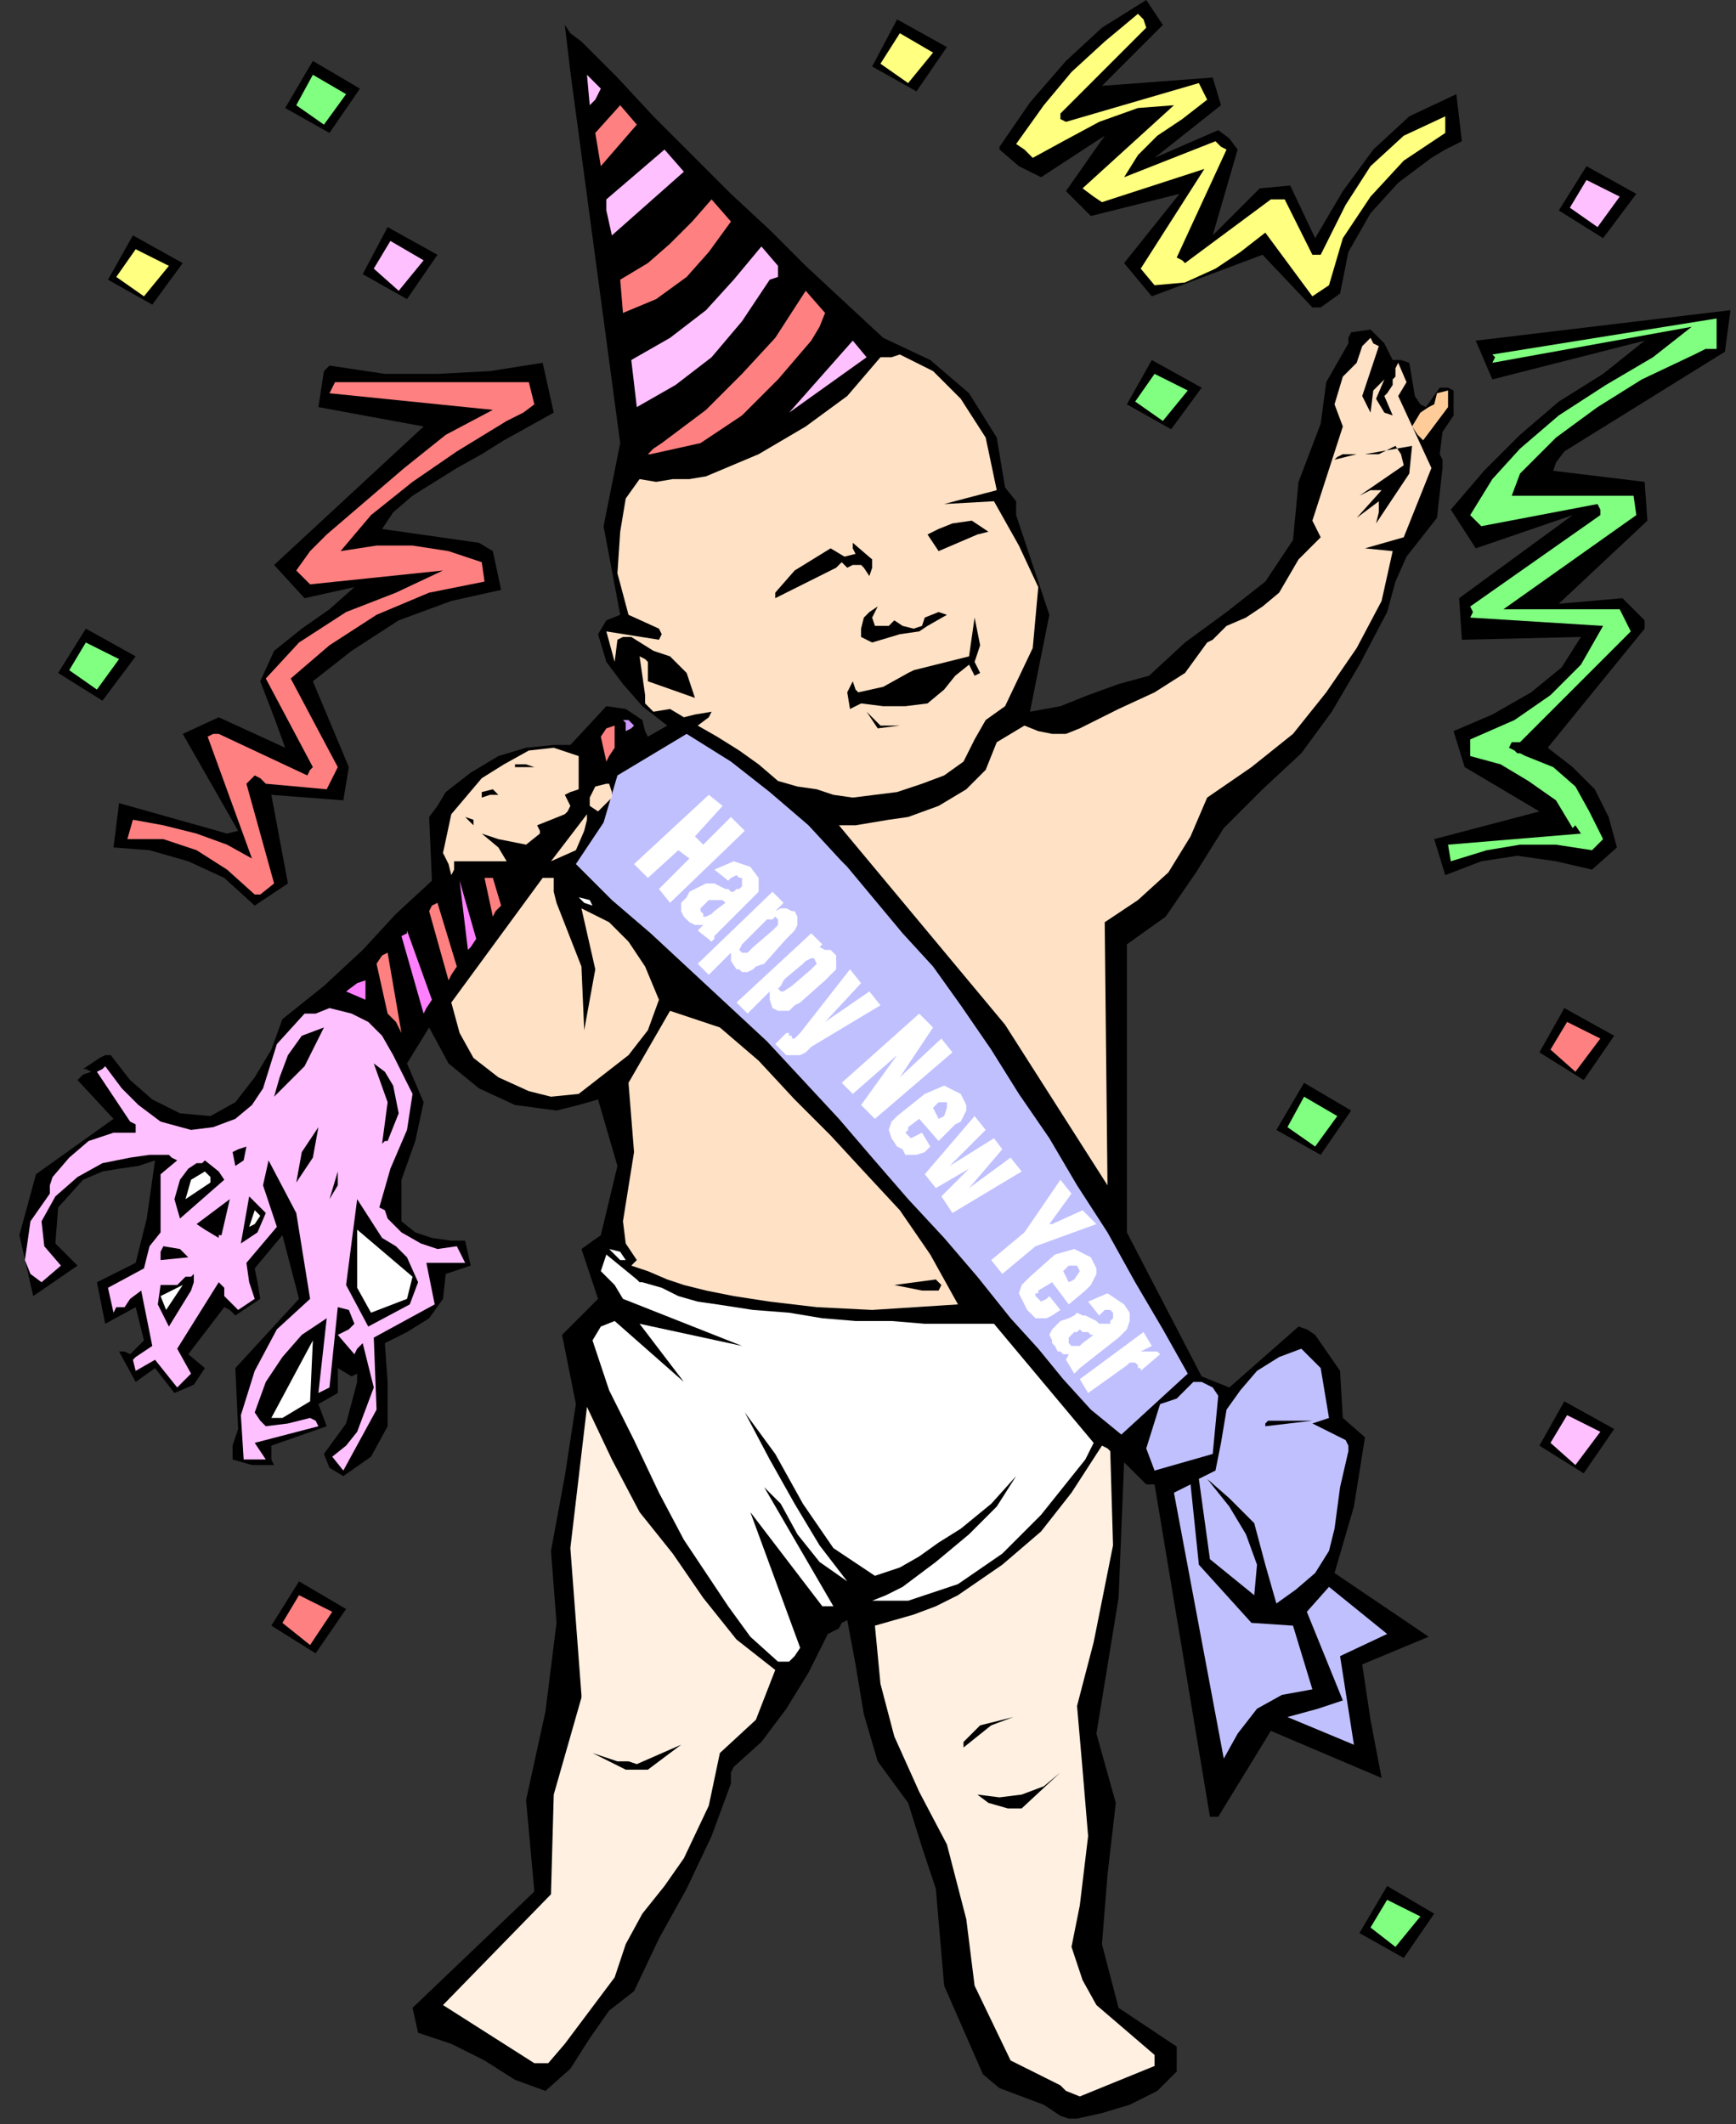 <?xml version="1.0" encoding="UTF-8" standalone="no"?>
<svg
   xmlns:dc="http://purl.org/dc/elements/1.1/"
   xmlns:cc="http://creativecommons.org/ns#"
   xmlns:rdf="http://www.w3.org/1999/02/22-rdf-syntax-ns#"
   xmlns:svg="http://www.w3.org/2000/svg"
   xmlns="http://www.w3.org/2000/svg"
   xmlns:sodipodi="http://sodipodi.sourceforge.net/DTD/sodipodi-0.dtd"
   xmlns:inkscape="http://www.inkscape.org/namespaces/inkscape"
   version="1.0"
   width="165.894mm"
   height="202.935mm"
   id="svg237"
   sodipodi:docname="NEWYR022.WMF">
  <rect width="100%" height="100%" fill="#333333" stroke="none"/>
  <sodipodi:namedview
     pagecolor="#ffffff"
     bordercolor="#666666"
     borderopacity="1"
     objecttolerance="10"
     gridtolerance="10"
     guidetolerance="10"
     inkscape:pageopacity="0"
     inkscape:pageshadow="2"
     inkscape:window-width="640"
     inkscape:window-height="480"
     id="namedview239" />
  <defs
     id="defs3">
    <pattern
       id="WMFhbasepattern"
       patternUnits="userSpaceOnUse"
       width="6"
       height="6"
       x="0"
       y="0" />
  </defs>
  <path
     style="fill:#000000;fill-rule:evenodd;fill-opacity:1;stroke:none;"
     d="  M 389,765   L 398,763   L 408,760   L 418,755   L 425,748   L 425,743   L 425,739   L 404,725   L 398,702   L 400,677   L 403,651   L 396,626   L 404,577   L 406,528   L 414,536   L 415,536   L 417,536   L 437,656   L 438,656   L 440,656   L 459,625   L 499,642   L 495,621   L 492,601   L 516,591   L 482,568   L 489,544   L 493,519   L 485,512   L 484,495   L 475,482   L 472,480   L 469,479   L 444,501   L 434,497   L 407,445   L 407,341   L 421,331   L 432,315   L 442,299   L 456,285   L 470,272   L 481,257   L 491,240   L 501,221   L 504,210   L 508,201   L 519,187   L 521,169   L 521,166   L 520,164   L 521,156   L 525,150   L 525,141   L 523,140   L 520,140   L 515,147   L 513,146   L 511,143   L 509,131   L 506,130   L 503,130   L 500,124   L 495,119   L 488,120   L 487,122   L 487,124   L 479,138   L 477,153   L 469,174   L 467,195   L 457,210   L 443,221   L 428,232   L 415,244   L 404,247   L 393,251   L 383,255   L 372,257   L 379,222   L 367,186   L 367,181   L 363,176   L 360,158   L 350,142   L 336,130   L 319,122   L 305,109   L 291,96   L 278,83   L 264,70   L 250,56   L 236,42   L 223,28   L 210,15   L 206,12   L 204,9   L 206,26   L 224,160   L 218,190   L 224,222   L 219,224   L 216,229   L 219,239   L 225,247   L 232,255   L 241,262   L 234,266   L 233,264   L 232,260   L 226,256   L 219,255   L 206,269   L 200,269   L 190,270   L 180,273   L 170,279   L 161,286   L 158,291   L 155,295   L 156,318   L 143,330   L 131,343   L 117,356   L 102,368   L 98,379   L 92,389   L 85,398   L 76,403   L 65,402   L 55,397   L 47,390   L 40,381   L 38,381   L 36,382   L 30,386   L 31,386   L 33,387   L 30,388   L 28,390   L 41,404   L 13,424   L 7,446   L 12,468   L 28,457   L 20,449   L 21,436   L 30,426   L 37,423   L 43,422   L 50,421   L 56,419   L 53,440   L 49,456   L 35,463   L 38,478   L 49,472   L 52,484   L 47,489   L 45,488   L 43,488   L 49,499   L 56,494   L 63,503   L 70,500   L 74,494   L 68,489   L 81,472   L 83,473   L 85,475   L 94,469   L 93,463   L 92,458   L 102,446   L 108,469   L 85,494   L 86,516   L 84,522   L 84,527   L 91,529   L 99,529   L 98,527   L 98,522   L 118,515   L 115,507   L 122,503   L 122,494   L 127,497   L 129,496   L 129,499   L 125,514   L 117,525   L 119,530   L 124,533   L 134,526   L 140,515   L 140,499   L 139,485   L 147,481   L 155,476   L 160,469   L 161,460   L 170,457   L 168,448   L 163,448   L 156,447   L 150,445   L 145,441   L 145,426   L 150,412   L 153,398   L 147,384   L 155,371   L 162,384   L 173,393   L 186,399   L 201,401   L 209,399   L 216,397   L 223,421   L 217,446   L 210,451   L 216,469   L 203,482   L 208,507   L 204,533   L 199,560   L 201,586   L 197,618   L 190,650   L 193,683   L 149,725   L 151,734   L 163,738   L 175,744   L 186,751   L 197,755   L 206,747   L 213,736   L 220,726   L 229,719   L 238,700   L 248,682   L 257,663   L 264,644   L 264,640   L 265,638   L 275,629   L 284,617   L 292,604   L 299,590   L 301,589   L 303,588   L 304,586   L 306,585   L 309,601   L 312,619   L 317,636   L 328,651   L 333,667   L 338,682   L 341,717   L 355,749   L 361,754   L 369,757   L 377,760   L 383,764   L 386,765   L 389,765  z "
     id="path5" />
  <path
     style="fill:#fff0e1;fill-rule:evenodd;fill-opacity:1;stroke:none;"
     d="  M 390,757   L 417,746   L 417,744   L 417,742   L 410,736   L 403,730   L 396,724   L 391,715   L 387,703   L 390,688   L 393,663   L 391,639   L 389,616   L 395,593   L 402,558   L 401,524   L 400,523   L 398,522   L 387,539   L 376,553   L 362,565   L 346,576   L 338,580   L 330,583   L 323,585   L 316,587   L 318,608   L 323,627   L 332,647   L 342,666   L 349,693   L 352,717   L 365,744   L 383,753   L 384,754   L 385,755   L 390,757  z "
     id="path7" />
  <path
     style="fill:#fff0e1;fill-rule:evenodd;fill-opacity:1;stroke:none;"
     d="  M 193,745   L 195,745   L 198,745   L 204,738   L 210,730   L 216,722   L 222,714   L 226,702   L 232,691   L 240,681   L 247,671   L 256,652   L 260,633   L 273,621   L 280,603   L 266,592   L 254,577   L 243,561   L 231,546   L 221,527   L 212,508   L 206,559   L 210,612   L 210,613   L 210,613   L 200,648   L 199,684   L 160,724   L 193,745  z "
     id="path9" />
  <path
     style="fill:#000000;fill-rule:evenodd;fill-opacity:1;stroke:none;"
     d="  M 364,653   L 366,653   L 369,653   L 383,640   L 377,645   L 369,648   L 361,649   L 353,648   L 357,651   L 364,653  z "
     id="path11" />
  <path
     style="fill:#000000;fill-rule:evenodd;fill-opacity:1;stroke:none;"
     d="  M 226,639   L 234,639   L 246,630   L 230,637   L 227,636   L 223,636   L 214,633   L 226,639  z "
     id="path13" />
  <path
     style="fill:#c0c0ff;fill-rule:evenodd;fill-opacity:1;stroke:none;"
     d="  M 442,635   L 447,626   L 454,617   L 463,612   L 474,610   L 467,587   L 452,586   L 433,565   L 430,536   L 424,539   L 442,635  z "
     id="path15" />
  <path
     style="fill:#000000;fill-rule:evenodd;fill-opacity:1;stroke:none;"
     d="  M 348,631   L 358,623   L 366,620   L 354,623   L 348,629   L 348,630   L 348,631  z "
     id="path17" />
  <path
     style="fill:#c0c0ff;fill-rule:evenodd;fill-opacity:1;stroke:none;"
     d="  M 489,630   L 484,598   L 501,590   L 480,573   L 472,582   L 485,614   L 476,617   L 465,620   L 489,630  z "
     id="path19" />
  <path
     style="fill:#ffffff;fill-rule:evenodd;fill-opacity:1;stroke:none;"
     d="  M 281,600   L 283,600   L 285,600   L 287,598   L 289,595   L 271,546   L 297,580   L 299,580   L 301,580   L 276,537   L 282,543   L 288,554   L 296,564   L 306,571   L 296,558   L 287,543   L 278,527   L 269,510   L 280,525   L 290,543   L 301,559   L 316,569   L 325,566   L 332,562   L 339,557   L 347,552   L 358,543   L 367,533   L 360,544   L 350,554   L 338,564   L 326,573   L 320,576   L 315,578   L 328,578   L 346,572   L 362,561   L 376,547   L 388,532   L 392,527   L 395,521   L 359,478   L 346,478   L 334,478   L 322,477   L 309,477   L 297,476   L 285,474   L 272,473   L 259,471   L 252,470   L 245,468   L 239,465   L 232,463   L 231,463   L 230,462   L 219,453   L 217,459   L 222,464   L 225,469   L 268,486   L 231,478   L 247,499   L 222,477   L 217,479   L 214,484   L 220,502   L 229,520   L 238,539   L 247,556   L 255,568   L 263,580   L 271,591   L 281,600  z "
     id="path21" />
  <path
     style="fill:#c0c0ff;fill-rule:evenodd;fill-opacity:1;stroke:none;"
     d="  M 461,579   L 468,574   L 475,568   L 480,560   L 482,552   L 484,537   L 487,524   L 487,522   L 486,520   L 474,514   L 480,512   L 477,494   L 470,487   L 462,490   L 454,495   L 448,502   L 443,509   L 441,521   L 439,531   L 433,534   L 437,563   L 453,576   L 454,565   L 450,554   L 444,544   L 436,534   L 444,541   L 453,550   L 457,565   L 461,579  z "
     id="path23" />
  <path
     style="fill:#ffc0ff;fill-rule:evenodd;fill-opacity:1;stroke:none;"
     d="  M 124,531   L 136,509   L 135,483   L 157,471   L 154,456   L 168,456   L 165,450   L 158,451   L 152,449   L 145,445   L 140,440   L 139,437   L 137,436   L 141,422   L 147,408   L 149,395   L 142,381   L 138,374   L 133,369   L 127,366   L 119,364   L 114,366   L 110,366   L 100,377   L 95,393   L 91,399   L 85,404   L 77,407   L 69,408   L 58,405   L 50,399   L 44,393   L 38,385   L 37,386   L 35,387   L 47,405   L 49,406   L 49,409   L 41,409   L 32,412   L 25,418   L 19,425   L 18,428   L 18,431   L 11,441   L 9,455   L 11,460   L 15,463   L 22,457   L 16,450   L 15,441   L 20,432   L 28,425   L 37,420   L 47,418   L 54,417   L 61,417   L 62,418   L 64,419   L 58,424   L 58,445   L 54,450   L 52,458   L 39,465   L 41,474   L 42,472   L 45,472   L 47,469   L 51,466   L 55,486   L 49,490   L 48,491   L 49,495   L 56,491   L 64,501   L 69,496   L 64,487   L 79,463   L 81,465   L 81,468   L 86,473   L 92,469   L 90,463   L 89,456   L 100,443   L 95,428   L 97,419   L 107,438   L 112,469   L 100,480   L 92,495   L 87,511   L 88,527   L 96,527   L 92,521   L 115,515   L 114,513   L 112,512   L 104,514   L 96,515   L 94,513   L 92,510   L 96,499   L 102,490   L 109,482   L 118,476   L 115,503   L 117,502   L 119,501   L 122,472   L 126,473   L 128,478   L 126,480   L 122,482   L 128,489   L 129,487   L 131,485   L 135,501   L 129,517   L 125,522   L 120,526   L 124,531  z "
     id="path25" />
  <path
     style="fill:#c0c0ff;fill-rule:evenodd;fill-opacity:1;stroke:none;"
     d="  M 417,531   L 438,525   L 440,504   L 438,501   L 434,499   L 431,499   L 429,501   L 425,505   L 419,507   L 414,523   L 417,531  z "
     id="path27" />
  <path
     style="fill:#c0c0ff;fill-rule:evenodd;fill-opacity:1;stroke:none;"
     d="  M 405,518   L 429,496   L 420,480   L 410,463   L 400,445   L 389,428   L 379,411   L 368,395   L 358,379   L 347,363   L 337,349   L 326,337   L 316,325   L 306,313   L 305,312   L 304,311   L 292,298   L 278,286   L 264,275   L 248,265   L 223,280   L 218,297   L 208,312   L 221,325   L 235,337   L 249,350   L 263,363   L 277,376   L 290,390   L 303,404   L 315,418   L 328,433   L 341,447   L 353,461   L 365,476   L 375,487   L 384,498   L 394,509   L 405,518  z "
     id="path29" />
  <path
     style="fill:#000000;fill-rule:evenodd;fill-opacity:1;stroke:none;"
     d="  M 457,515   L 474,513   L 458,513   L 457,514   L 457,515  z "
     id="path31" />
  <path
     style="fill:#ffffff;fill-rule:evenodd;fill-opacity:1;stroke:none;"
     d="  M 98,512   L 100,512   L 102,512   L 112,506   L 113,484   L 98,512  z "
     id="path33" />
  <path
     style="fill:#000000;fill-rule:evenodd;fill-opacity:1;stroke:none;"
     d="  M 61,479   L 69,466   L 70,463   L 70,460   L 69,461   L 67,461   L 66,462   L 64,464   L 58,464   L 57,471   L 61,479  z "
     id="path35" />
  <path
     style="fill:#000000;fill-rule:evenodd;fill-opacity:1;stroke:none;"
     d="  M 133,479   L 148,471   L 151,463   L 147,454   L 143,450   L 138,447   L 129,433   L 125,464   L 133,479  z "
     id="path37" />
  <path
     style="fill:#ffffff;fill-rule:evenodd;fill-opacity:1;stroke:none;"
     d="  M 134,474   L 147,469   L 148,465   L 149,461   L 129,444   L 129,465   L 134,474  z "
     id="path39" />
  <path
     style="fill:#ffffff;fill-rule:evenodd;fill-opacity:1;stroke:none;"
     d="  M 60,473   L 66,464   L 58,468   L 60,473  z "
     id="path41" />
  <path
     style="fill:#ffe1c5;fill-rule:evenodd;fill-opacity:1;stroke:none;"
     d="  M 315,473   L 346,471   L 336,453   L 325,437   L 312,423   L 300,410   L 287,397   L 274,383   L 260,371   L 242,365   L 227,391   L 229,416   L 225,441   L 226,449   L 230,455   L 229,456   L 228,457   L 234,459   L 241,462   L 247,464   L 255,466   L 265,468   L 278,470   L 295,472   L 315,473  z "
     id="path43" />
  <path
     style="fill:#000000;fill-rule:evenodd;fill-opacity:1;stroke:none;"
     d="  M 333,466   L 336,466   L 339,466   L 340,464   L 338,462   L 323,464   L 333,466  z "
     id="path45" />
  <path
     style="fill:#000000;fill-rule:evenodd;fill-opacity:1;stroke:none;"
     d="  M 121,459   L 119,442   L 121,459  z "
     id="path47" />
  <path
     style="fill:#000000;fill-rule:evenodd;fill-opacity:1;stroke:none;"
     d="  M 58,455   L 68,454   L 65,451   L 59,450   L 58,452   L 58,455  z "
     id="path49" />
  <path
     style="fill:#ffffff;fill-rule:evenodd;fill-opacity:1;stroke:none;"
     d="  M 224,455   L 225,455   L 226,455   L 224,452   L 220,451   L 222,453   L 224,455  z "
     id="path51" />
  <path
     style="fill:#000000;fill-rule:evenodd;fill-opacity:1;stroke:none;"
     d="  M 87,449   L 93,445   L 96,438   L 90,432   L 87,449  z "
     id="path53" />
  <path
     style="fill:#000000;fill-rule:evenodd;fill-opacity:1;stroke:none;"
     d="  M 79,447   L 79,446   L 80,446   L 83,433   L 71,442   L 74,444   L 79,447  z "
     id="path55" />
  <path
     style="fill:#ffffff;fill-rule:evenodd;fill-opacity:1;stroke:none;"
     d="  M 90,443   L 92,442   L 94,439   L 93,438   L 92,437   L 90,443  z "
     id="path57" />
  <path
     style="fill:#000000;fill-rule:evenodd;fill-opacity:1;stroke:none;"
     d="  M 65,440   L 81,426   L 79,423   L 74,419   L 73,420   L 71,420   L 68,422   L 65,426   L 63,433   L 65,440  z "
     id="path59" />
  <path
     style="fill:#ffffff;fill-rule:evenodd;fill-opacity:1;stroke:none;"
     d="  M 67,433   L 76,427   L 76,425   L 74,423   L 69,426   L 67,433  z "
     id="path61" />
  <path
     style="fill:#000000;fill-rule:evenodd;fill-opacity:1;stroke:none;"
     d="  M 119,433   L 122,428   L 122,423   L 119,433  z "
     id="path63" />
  <path
     style="fill:#ffe1c5;fill-rule:evenodd;fill-opacity:1;stroke:none;"
     d="  M 400,428   L 399,333   L 411,325   L 422,315   L 430,302   L 436,288   L 452,277   L 467,265   L 479,250   L 490,234   L 499,217   L 503,199   L 493,198   L 507,194   L 517,169   L 505,143   L 508,138   L 505,131   L 504,133   L 504,136   L 503,137   L 503,139   L 501,142   L 500,143   L 503,150   L 500,149   L 497,144   L 500,137   L 498,139   L 496,141   L 495,149   L 492,143   L 498,125   L 496,124   L 495,122   L 492,125   L 490,131   L 485,136   L 482,146   L 485,154   L 474,188   L 477,194   L 469,202   L 462,214   L 456,219   L 450,223   L 443,226   L 438,231   L 436,232   L 428,243   L 417,250   L 404,256   L 390,263   L 385,265   L 380,265   L 375,264   L 370,262   L 360,268   L 356,278   L 349,285   L 339,291   L 328,295   L 321,296   L 315,297   L 309,298   L 303,298   L 363,370   L 400,428  z "
     id="path65" />
  <path
     style="fill:#000000;fill-rule:evenodd;fill-opacity:1;stroke:none;"
     d="  M 107,427   L 113,418   L 115,407   L 109,416   L 107,427  z "
     id="path67" />
  <path
     style="fill:#000000;fill-rule:evenodd;fill-opacity:1;stroke:none;"
     d="  M 85,421   L 88,419   L 89,414   L 86,415   L 84,416   L 85,421  z "
     id="path69" />
  <path
     style="fill:#000000;fill-rule:evenodd;fill-opacity:1;stroke:none;"
     d="  M 138,413   L 139,412   L 140,412   L 144,402   L 142,392   L 139,387   L 135,384   L 140,398   L 138,413  z "
     id="path71" />
  <path
     style="fill:#000000;fill-rule:evenodd;fill-opacity:1;stroke:none;"
     d="  M 99,396   L 110,385   L 117,371   L 109,374   L 104,381   L 101,389   L 99,396  z "
     id="path73" />
  <path
     style="fill:#ffe1c5;fill-rule:evenodd;fill-opacity:1;stroke:none;"
     d="  M 199,396   L 209,395   L 218,388   L 227,381   L 234,372   L 238,361   L 233,349   L 227,340   L 220,333   L 210,328   L 215,350   L 211,372   L 210,349   L 201,326   L 200,322   L 200,317   L 198,317   L 196,317   L 163,362   L 166,373   L 171,382   L 180,389   L 191,394   L 195,395   L 199,396  z "
     id="path75" />
  <path
     style="fill:#ff8080;fill-rule:evenodd;fill-opacity:1;stroke:none;"
     d="  M 145,373   L 140,344   L 138,345   L 136,348   L 140,366   L 143,369   L 145,373  z "
     id="path77" />
  <path
     style="fill:#ffffff;fill-rule:evenodd;fill-opacity:1;stroke:none;"
     d="  M 407,373   L 407,371   L 407,368   L 407,370   L 407,373  z "
     id="path79" />
  <path
     style="fill:#ff80ff;fill-rule:evenodd;fill-opacity:1;stroke:none;"
     d="  M 153,366   L 154,364   L 156,361   L 147,336   L 147,337   L 145,338   L 153,366  z "
     id="path81" />
  <path
     style="fill:#ff80ff;fill-rule:evenodd;fill-opacity:1;stroke:none;"
     d="  M 132,361   L 132,354   L 129,355   L 125,358   L 132,361  z "
     id="path83" />
  <path
     style="fill:#ff8080;fill-rule:evenodd;fill-opacity:1;stroke:none;"
     d="  M 162,354   L 163,352   L 165,349   L 158,326   L 156,327   L 155,329   L 162,354  z "
     id="path85" />
  <path
     style="fill:#ff80ff;fill-rule:evenodd;fill-opacity:1;stroke:none;"
     d="  M 169,343   L 170,342   L 172,339   L 166,318   L 169,343  z "
     id="path87" />
  <path
     style="fill:#ff8080;fill-rule:evenodd;fill-opacity:1;stroke:none;"
     d="  M 178,331   L 179,329   L 181,327   L 178,317   L 177,317   L 175,317   L 178,331  z "
     id="path89" />
  <path
     style="fill:#000000;fill-rule:evenodd;fill-opacity:1;stroke:none;"
     d="  M 92,327   L 104,319   L 98,287   L 124,289   L 126,277   L 113,246   L 127,235   L 144,224   L 163,217   L 181,213   L 178,199   L 173,196   L 138,191   L 142,185   L 149,179   L 157,174   L 165,169   L 174,164   L 182,159   L 191,154   L 200,149   L 196,131   L 177,134   L 158,135   L 139,135   L 119,132   L 118,133   L 117,134   L 115,147   L 153,154   L 99,204   L 110,216   L 128,212   L 119,220   L 109,227   L 99,235   L 94,246   L 99,259   L 103,270   L 79,259   L 66,265   L 86,300   L 82,301   L 75,299   L 43,290   L 41,306   L 54,307   L 68,311   L 81,317   L 92,327  z "
     id="path91" />
  <path
     style="fill:#ffffff;fill-rule:evenodd;fill-opacity:1;stroke:none;"
     d="  M 214,327   L 213,325   L 209,324   L 211,326   L 214,327  z "
     id="path93" />
  <path
     style="fill:#ff8080;fill-rule:evenodd;fill-opacity:1;stroke:none;"
     d="  M 92,323   L 93,323   L 94,323   L 99,319   L 89,283   L 90,282   L 92,280   L 94,281   L 96,283   L 118,285   L 122,277   L 105,245   L 119,233   L 136,222   L 155,214   L 175,210   L 174,203   L 162,199   L 149,197   L 136,197   L 123,199   L 134,186   L 149,174   L 165,163   L 183,152   L 189,149   L 193,146   L 191,138   L 121,138   L 120,140   L 119,142   L 178,148   L 161,157   L 146,169   L 132,181   L 118,193   L 112,199   L 107,206   L 112,211   L 160,206   L 143,214   L 125,221   L 108,232   L 96,245   L 113,277   L 112,278   L 111,280   L 79,265   L 77,265   L 75,266   L 91,310   L 82,305   L 71,301   L 59,298   L 48,296   L 46,303   L 59,303   L 71,307   L 82,314   L 92,323  z "
     id="path95" />
  <path
     style="fill:#ffe1c5;fill-rule:evenodd;fill-opacity:1;stroke:none;"
     d="  M 163,316   L 164,314   L 164,311   L 183,311   L 180,306   L 174,301   L 180,303   L 190,305   L 195,301   L 195,300   L 194,298   L 204,294   L 205,293   L 206,291   L 205,289   L 204,287   L 206,286   L 209,285   L 209,273   L 200,270   L 191,271   L 182,276   L 174,281   L 163,294   L 160,308   L 162,312   L 163,316  z "
     id="path97" />
  <path
     style="fill:#000000;fill-rule:evenodd;fill-opacity:1;stroke:none;"
     d="  M 522,316   L 535,311   L 548,309   L 562,311   L 575,314   L 584,306   L 581,295   L 576,285   L 568,277   L 559,270   L 594,227   L 594,226   L 594,224   L 586,216   L 563,218   L 595,188   L 594,174   L 561,170   L 562,167   L 565,163   L 623,127   L 625,112   L 533,123   L 539,137   L 594,123   L 579,135   L 563,145   L 549,157   L 536,170   L 530,177   L 524,184   L 533,198   L 568,186   L 527,216   L 528,231   L 571,230   L 564,241   L 553,250   L 539,258   L 525,264   L 529,277   L 556,293   L 518,303   L 522,316  z "
     id="path99" />
  <path
     style="fill:#ffe1c5;fill-rule:evenodd;fill-opacity:1;stroke:none;"
     d="  M 199,311   L 208,307   L 211,300   L 212,296   L 212,294   L 199,311  z "
     id="path101" />
  <path
     style="fill:#80ff80;fill-rule:evenodd;fill-opacity:1;stroke:none;"
     d="  M 524,311   L 537,307   L 549,305   L 562,305   L 575,307   L 577,305   L 579,303   L 574,293   L 569,284   L 561,277   L 551,273   L 549,272   L 548,272   L 547,271   L 545,270   L 546,268   L 549,268   L 589,228   L 585,220   L 543,220   L 591,186   L 590,179   L 546,179   L 549,171   L 562,158   L 577,147   L 593,137   L 612,128   L 616,126   L 620,126   L 620,115   L 539,128   L 540,129   L 539,131   L 611,118   L 597,129   L 580,139   L 563,150   L 549,162   L 539,173   L 531,186   L 533,188   L 535,190   L 577,182   L 578,184   L 578,186   L 531,219   L 532,221   L 531,223   L 579,226   L 571,240   L 560,251   L 547,260   L 531,267   L 531,270   L 531,273   L 542,276   L 552,282   L 562,289   L 568,299   L 569,298   L 571,301   L 523,305   L 524,311  z "
     id="path103" />
  <path
     style="fill:#000000;fill-rule:evenodd;fill-opacity:1;stroke:none;"
     d="  M 171,298   L 171,298   L 171,297   L 171,296   L 168,295   L 169,296   L 171,298  z "
     id="path105" />
  <path
     style="fill:#ffe1c5;fill-rule:evenodd;fill-opacity:1;stroke:none;"
     d="  M 216,293   L 221,288   L 221,286   L 220,283   L 220,283   L 219,283   L 215,284   L 213,288   L 213,291   L 216,293  z "
     id="path107" />
  <path
     style="fill:#ffe1c5;fill-rule:evenodd;fill-opacity:1;stroke:none;"
     d="  M 308,288   L 316,287   L 324,286   L 333,283   L 341,280   L 348,275   L 352,267   L 356,260   L 363,255   L 373,234   L 375,212   L 368,197   L 359,181   L 341,182   L 360,177   L 356,158   L 347,144   L 337,134   L 325,128   L 322,129   L 318,129   L 306,143   L 291,154   L 274,164   L 255,172   L 249,173   L 243,173   L 237,174   L 231,173   L 226,180   L 224,192   L 223,207   L 227,222   L 238,227   L 239,229   L 238,231   L 219,228   L 222,239   L 223,231   L 225,230   L 228,230   L 236,235   L 239,236   L 242,237   L 248,243   L 251,252   L 234,246   L 234,239   L 233,238   L 231,237   L 233,251   L 233,254   L 236,257   L 242,256   L 247,259   L 251,258   L 257,257   L 256,259   L 252,262   L 259,266   L 267,271   L 274,276   L 281,282   L 288,284   L 295,285   L 301,287   L 308,288  z "
     id="path109" />
  <path
     style="fill:#000000;fill-rule:evenodd;fill-opacity:1;stroke:none;"
     d="  M 174,288   L 177,287   L 180,287   L 178,285   L 174,286   L 174,287   L 174,288  z "
     id="path111" />
  <path
     style="fill:#000000;fill-rule:evenodd;fill-opacity:1;stroke:none;"
     d="  M 186,277   L 193,277   L 190,276   L 186,276   L 186,277   L 186,277  z "
     id="path113" />
  <path
     style="fill:#ff8080;fill-rule:evenodd;fill-opacity:1;stroke:none;"
     d="  M 219,275   L 220,273   L 222,270   L 222,262   L 219,263   L 217,266   L 219,275  z "
     id="path115" />
  <path
     style="fill:#cc99ff;fill-rule:evenodd;fill-opacity:1;stroke:none;"
     d="  M 226,264   L 228,263   L 229,262   L 227,260   L 225,260   L 226,261   L 226,264  z "
     id="path117" />
  <path
     style="fill:#000000;fill-rule:evenodd;fill-opacity:1;stroke:none;"
     d="  M 317,263   L 325,262   L 322,262   L 318,262   L 313,257   L 317,263  z "
     id="path119" />
  <path
     style="fill:#000000;fill-rule:evenodd;fill-opacity:1;stroke:none;"
     d="  M 307,256   L 309,255   L 311,254   L 319,255   L 327,255   L 335,254   L 341,249   L 345,244   L 350,240   L 351,242   L 352,244   L 354,243   L 352,239   L 354,233   L 352,223   L 350,237   L 330,242   L 328,243   L 319,248   L 310,250   L 309,249   L 308,246   L 306,250   L 307,256  z "
     id="path121" />
  <path
     style="fill:#000000;fill-rule:evenodd;fill-opacity:1;stroke:none;"
     d="  M 315,232   L 325,229   L 332,228   L 335,226   L 342,222   L 339,221   L 334,223   L 333,226   L 330,227   L 326,226   L 323,224   L 321,226   L 318,226   L 316,226   L 315,223   L 316,221   L 317,219   L 314,221   L 312,223   L 311,227   L 311,230   L 313,231   L 315,232  z "
     id="path123" />
  <path
     style="fill:#000000;fill-rule:evenodd;fill-opacity:1;stroke:none;"
     d="  M 280,216   L 302,205   L 304,203   L 306,205   L 308,204   L 311,204   L 312,205   L 314,208   L 315,205   L 315,202   L 308,196   L 308,198   L 309,200   L 305,201   L 300,198   L 287,206   L 280,214   L 280,215   L 280,216  z "
     id="path125" />
  <path
     style="fill:#000000;fill-rule:evenodd;fill-opacity:1;stroke:none;"
     d="  M 339,199   L 353,193   L 357,192   L 351,188   L 344,189   L 339,191   L 335,193   L 339,199  z "
     id="path127" />
  <path
     style="fill:#000000;fill-rule:evenodd;fill-opacity:1;stroke:none;"
     d="  M 497,189   L 509,171   L 510,161   L 493,164   L 495,164   L 498,164   L 504,161   L 506,164   L 507,168   L 491,179   L 495,177   L 499,177   L 490,187   L 498,181   L 498,185   L 497,189  z "
     id="path129" />
  <path
     style="fill:#000000;fill-rule:evenodd;fill-opacity:1;stroke:none;"
     d="  M 482,166   L 490,164   L 488,164   L 485,164   L 483,165   L 482,166  z "
     id="path131" />
  <path
     style="fill:#ff8080;fill-rule:evenodd;fill-opacity:1;stroke:none;"
     d="  M 235,164   L 253,160   L 268,150   L 281,137   L 293,123   L 296,118   L 298,113   L 291,105   L 280,122   L 268,135   L 255,148   L 239,160   L 236,162   L 234,164   L 234,164   L 235,164  z "
     id="path133" />
  <path
     style="fill:#ffcc99;fill-rule:evenodd;fill-opacity:1;stroke:none;"
     d="  M 514,159   L 523,147   L 523,141   L 519,142   L 518,146   L 516,147   L 513,149   L 510,154   L 512,157   L 514,159  z "
     id="path135" />
  <path
     style="fill:#ffc0ff;fill-rule:evenodd;fill-opacity:1;stroke:none;"
     d="  M 285,149   L 313,129   L 308,123   L 285,149  z "
     id="path137" />
  <path
     style="fill:#ffc0ff;fill-rule:evenodd;fill-opacity:1;stroke:none;"
     d="  M 230,147   L 244,139   L 257,129   L 268,116   L 278,101   L 281,100   L 281,96   L 275,89   L 265,101   L 255,112   L 242,122   L 228,130   L 230,147  z "
     id="path139" />
  <path
     style="fill:#ff8080;fill-rule:evenodd;fill-opacity:1;stroke:none;"
     d="  M 225,113   L 237,108   L 248,100   L 256,91   L 264,80   L 257,72   L 250,80   L 242,88   L 234,95   L 224,101   L 225,113  z "
     id="path141" />
  <path
     style="fill:#000000;fill-rule:evenodd;fill-opacity:1;stroke:none;"
     d="  M 474,111   L 475,111   L 477,111   L 484,106   L 487,91   L 495,77   L 505,66   L 517,57   L 522,54   L 528,51   L 526,34   L 509,42   L 496,54   L 485,69   L 475,86   L 466,67   L 455,68   L 438,85   L 447,54   L 444,50   L 440,47   L 417,57   L 441,38   L 438,28   L 398,31   L 420,9   L 414,0   L 398,10   L 385,22   L 372,37   L 361,53   L 361,54   L 361,54   L 368,60   L 376,64   L 399,49   L 385,69   L 394,78   L 426,70   L 406,95   L 416,107   L 456,92   L 474,111  z "
     id="path143" />
  <path
     style="fill:#ffff80;fill-rule:evenodd;fill-opacity:1;stroke:none;"
     d="  M 474,107   L 480,103   L 485,86   L 495,71   L 507,58   L 522,48   L 522,45   L 522,42   L 507,49   L 495,60   L 486,74   L 478,90   L 477,92   L 474,92   L 464,72   L 461,72   L 459,72   L 428,95   L 427,94   L 425,93   L 443,54   L 441,53   L 439,51   L 406,64   L 411,56   L 418,49   L 427,43   L 436,36   L 433,30   L 385,44   L 383,43   L 383,41   L 414,10   L 413,7   L 411,5   L 399,15   L 387,26   L 377,38   L 367,52   L 370,54   L 373,57   L 384,51   L 397,44   L 411,39   L 424,38   L 391,68   L 395,71   L 398,73   L 435,61   L 412,97   L 417,103   L 428,102   L 439,97   L 448,91   L 457,84   L 474,107  z "
     id="path145" />
  <path
     style="fill:#ffc0ff;fill-rule:evenodd;fill-opacity:1;stroke:none;"
     d="  M 221,85   L 247,62   L 240,54   L 219,72   L 219,74   L 219,76   L 221,85  z "
     id="path147" />
  <path
     style="fill:#ff8080;fill-rule:evenodd;fill-opacity:1;stroke:none;"
     d="  M 217,60   L 230,45   L 224,38   L 215,48   L 217,60  z "
     id="path149" />
  <path
     style="fill:#ffc0ff;fill-rule:evenodd;fill-opacity:1;stroke:none;"
     d="  M 213,38   L 215,36   L 217,32   L 212,27   L 213,38  z "
     id="path151" />
  <path
     style="fill:#ffffff;fill-rule:evenodd;fill-opacity:1;stroke:none;"
     d="  M 390,498   L 413,481   L 416,486   L 412,488   L 415,488   L 417,488   L 418,488   L 419,489   L 412,495   L 412,495   L 412,494   L 411,494   L 411,493   L 410,492   L 409,492   L 408,492   L 407,493   L 393,503   L 390,498  z "
     id="path153" />
  <path
     style="fill:#ffffff;fill-rule:evenodd;fill-opacity:1;stroke:none;"
     d="  M 386,489   L 384,489   L 383,488   L 382,488   L 381,486   L 380,485   L 380,484   L 379,482   L 380,480   L 382,478   L 383,477   L 386,476   L 388,475   L 389,474   L 391,475   L 392,475   L 394,476   L 396,477   L 397,478   L 398,478   L 399,478   L 400,478   L 401,478   L 401,477   L 402,476   L 402,475   L 402,474   L 401,473   L 400,473   L 399,473   L 397,475   L 393,470   L 400,467   L 406,471   L 408,474   L 408,477   L 407,480   L 404,483   L 390,494   L 389,495   L 388,496   L 385,491   L 386,489  z "
     id="path155" />
  <path
     style="fill:#ffffff;fill-rule:evenodd;fill-opacity:1;stroke:none;"
     d="  M 380,463   L 375,466   L 375,467   L 374,467   L 374,468   L 375,469   L 376,470   L 376,470   L 378,469   L 379,468   L 383,473   L 383,473   L 383,473   L 383,473   L 383,473   L 380,475   L 378,476   L 376,476   L 374,476   L 372,474   L 371,473   L 369,469   L 368,467   L 369,464   L 372,461   L 381,453   L 388,451   L 394,454   L 395,456   L 396,458   L 396,460   L 395,462   L 394,464   L 392,466   L 386,471   L 380,463  z "
     id="path157" />
  <path
     style="fill:#ffffff;fill-rule:evenodd;fill-opacity:1;stroke:none;"
     d="  M 358,455   L 370,445   L 383,426   L 387,431   L 379,442   L 380,442   L 391,437   L 396,442   L 374,450   L 362,460   L 358,455  z "
     id="path159" />
  <path
     style="fill:#ffffff;fill-rule:evenodd;fill-opacity:1;stroke:none;"
     d="  M 334,424   L 352,403   L 356,408   L 343,421   L 343,421   L 359,411   L 362,415   L 350,429   L 365,418   L 369,423   L 344,438   L 340,432   L 350,422   L 350,422   L 338,429   L 334,424  z "
     id="path161" />
  <path
     style="fill:#ffffff;fill-rule:evenodd;fill-opacity:1;stroke:none;"
     d="  M 332,404   L 328,407   L 328,408   L 327,409   L 327,409   L 328,410   L 329,411   L 329,411   L 331,410   L 333,409   L 336,414   L 336,414   L 336,414   L 336,414   L 334,416   L 331,417   L 329,417   L 327,417   L 326,415   L 324,414   L 322,411   L 321,408   L 322,405   L 324,403   L 334,395   L 341,392   L 347,395   L 348,397   L 349,399   L 349,401   L 348,403   L 347,405   L 345,406   L 339,412   L 332,404  z "
     id="path163" />
  <path
     style="fill:#ffffff;fill-rule:evenodd;fill-opacity:1;stroke:none;"
     d="  M 304,391   L 332,366   L 337,371   L 325,389   L 340,375   L 344,380   L 316,404   L 311,399   L 324,381   L 324,381   L 308,395   L 304,391  z "
     id="path165" />
  <path
     style="fill:#ffffff;fill-rule:evenodd;fill-opacity:1;stroke:none;"
     d="  M 298,369   L 298,369   L 314,358   L 318,363   L 293,378   L 291,380   L 289,381   L 287,381   L 285,381   L 284,381   L 283,380   L 283,380   L 282,379   L 282,379   L 282,379   L 281,378   L 280,377   L 284,373   L 285,373   L 285,373   L 285,373   L 285,373   L 285,373   L 285,374   L 285,374   L 285,374   L 286,374   L 286,375   L 287,375   L 288,374   L 288,374   L 289,373   L 307,350   L 311,355   L 298,369  z "
     id="path167" />
  <path
     style="fill:#ffffff;fill-rule:evenodd;fill-opacity:1;stroke:none;"
     d="  M 266,362   L 293,337   L 297,341   L 295,343   L 296,342   L 298,343   L 300,343   L 301,344   L 302,345   L 302,347   L 302,348   L 302,350   L 300,352   L 298,354   L 289,362   L 287,363   L 285,365   L 283,365   L 282,365   L 281,365   L 279,364   L 278,361   L 278,358   L 270,366   L 266,362  z "
     id="path169" />
  <path
     style="fill:#ffffff;fill-rule:evenodd;fill-opacity:1;stroke:none;"
     d="  M 252,348   L 279,322   L 283,326   L 280,329   L 282,328   L 284,328   L 286,329   L 287,329   L 288,331   L 288,332   L 288,334   L 287,336   L 286,337   L 284,339   L 276,348   L 273,349   L 272,350   L 270,351   L 268,351   L 267,350   L 266,350   L 264,347   L 264,344   L 256,352   L 252,348  z "
     id="path171" />
  <path
     style="fill:#ffffff;fill-rule:evenodd;fill-opacity:1;stroke:none;"
     d="  M 254,334   L 252,334   L 251,334   L 249,333   L 248,332   L 247,331   L 246,329   L 246,328   L 246,326   L 248,324   L 249,322   L 251,321   L 253,320   L 255,319   L 256,319   L 258,319   L 260,320   L 262,321   L 263,321   L 264,322   L 265,322   L 266,321   L 267,321   L 268,320   L 268,319   L 268,318   L 268,317   L 267,317   L 266,316   L 264,317   L 263,318   L 258,314   L 265,311   L 271,313   L 274,317   L 274,320   L 274,322   L 271,325   L 258,338   L 258,339   L 257,340   L 252,336   L 254,334  z "
     id="path173" />
  <path
     style="fill:#ffffff;fill-rule:evenodd;fill-opacity:1;stroke:none;"
     d="  M 229,312   L 256,287   L 261,291   L 251,302   L 254,305   L 264,295   L 269,300   L 242,326   L 238,321   L 249,310   L 245,307   L 234,317   L 229,312  z "
     id="path175" />
  <path
     style="fill:#000000;fill-rule:evenodd;fill-opacity:1;stroke:none;"
     d="  M 501,681   L 518,691   L 507,707   L 491,698   L 501,681  z "
     id="path177" />
  <path
     style="fill:#80ff80;fill-rule:evenodd;fill-opacity:1;stroke:none;"
     d="  M 501,686   L 513,692   L 504,703   L 495,696   L 501,686  z "
     id="path179" />
  <path
     style="fill:#000000;fill-rule:evenodd;fill-opacity:1;stroke:none;"
     d="  M 108,571   L 125,581   L 114,597   L 98,587   L 108,571  z "
     id="path181" />
  <path
     style="fill:#ff8080;fill-rule:evenodd;fill-opacity:1;stroke:none;"
     d="  M 108,576   L 120,582   L 112,594   L 102,586   L 108,576  z "
     id="path183" />
  <path
     style="fill:#000000;fill-rule:evenodd;fill-opacity:1;stroke:none;"
     d="  M 48,85   L 66,95   L 55,110   L 39,101   L 48,85  z "
     id="path185" />
  <path
     style="fill:#ffff80;fill-rule:evenodd;fill-opacity:1;stroke:none;"
     d="  M 49,90   L 61,96   L 52,107   L 42,100   L 49,90  z "
     id="path187" />
  <path
     style="fill:#000000;fill-rule:evenodd;fill-opacity:1;stroke:none;"
     d="  M 573,60   L 591,70   L 579,86   L 563,76   L 573,60  z "
     id="path189" />
  <path
     style="fill:#ffc0ff;fill-rule:evenodd;fill-opacity:1;stroke:none;"
     d="  M 573,65   L 585,71   L 577,82   L 567,75   L 573,65  z "
     id="path191" />
  <path
     style="fill:#000000;fill-rule:evenodd;fill-opacity:1;stroke:none;"
     d="  M 113,22   L 130,32   L 119,48   L 103,39   L 113,22  z "
     id="path193" />
  <path
     style="fill:#80ff80;fill-rule:evenodd;fill-opacity:1;stroke:none;"
     d="  M 113,27   L 125,34   L 117,45   L 107,38   L 113,27  z "
     id="path195" />
  <path
     style="fill:#000000;fill-rule:evenodd;fill-opacity:1;stroke:none;"
     d="  M 416,130   L 434,140   L 423,155   L 407,146   L 416,130  z "
     id="path197" />
  <path
     style="fill:#80ff80;fill-rule:evenodd;fill-opacity:1;stroke:none;"
     d="  M 417,135   L 429,141   L 420,152   L 410,145   L 417,135  z "
     id="path199" />
  <path
     style="fill:#000000;fill-rule:evenodd;fill-opacity:1;stroke:none;"
     d="  M 31,227   L 49,237   L 37,253   L 21,243   L 31,227  z "
     id="path201" />
  <path
     style="fill:#80ff80;fill-rule:evenodd;fill-opacity:1;stroke:none;"
     d="  M 31,232   L 43,238   L 35,249   L 25,242   L 31,232  z "
     id="path203" />
  <path
     style="fill:#000000;fill-rule:evenodd;fill-opacity:1;stroke:none;"
     d="  M 565,506   L 583,516   L 572,532   L 556,522   L 565,506  z "
     id="path205" />
  <path
     style="fill:#ffc0ff;fill-rule:evenodd;fill-opacity:1;stroke:none;"
     d="  M 566,511   L 578,517   L 569,529   L 560,521   L 566,511  z "
     id="path207" />
  <path
     style="fill:#000000;fill-rule:evenodd;fill-opacity:1;stroke:none;"
     d="  M 324,7   L 342,17   L 331,33   L 315,24   L 324,7  z "
     id="path209" />
  <path
     style="fill:#ffff80;fill-rule:evenodd;fill-opacity:1;stroke:none;"
     d="  M 325,12   L 337,19   L 328,30   L 318,23   L 325,12  z "
     id="path211" />
  <path
     style="fill:#000000;fill-rule:evenodd;fill-opacity:1;stroke:none;"
     d="  M 565,364   L 583,374   L 572,390   L 556,380   L 565,364  z "
     id="path213" />
  <path
     style="fill:#ff8080;fill-rule:evenodd;fill-opacity:1;stroke:none;"
     d="  M 566,369   L 578,375   L 569,387   L 560,379   L 566,369  z "
     id="path215" />
  <path
     style="fill:#000000;fill-rule:evenodd;fill-opacity:1;stroke:none;"
     d="  M 140,82   L 158,92   L 147,108   L 131,99   L 140,82  z "
     id="path217" />
  <path
     style="fill:#ffc0ff;fill-rule:evenodd;fill-opacity:1;stroke:none;"
     d="  M 141,87   L 153,94   L 144,105   L 135,97   L 141,87  z "
     id="path219" />
  <path
     style="fill:#000000;fill-rule:evenodd;fill-opacity:1;stroke:none;"
     d="  M 471,391   L 488,401   L 477,417   L 461,408   L 471,391  z "
     id="path221" />
  <path
     style="fill:#80ff80;fill-rule:evenodd;fill-opacity:1;stroke:none;"
     d="  M 471,396   L 483,403   L 475,414   L 465,407   L 471,396  z "
     id="path223" />
  <path
     style="fill:#c0c0ff;fill-rule:evenodd;fill-opacity:1;stroke:none;"
     d="  M 395,482   L 394,482   L 393,481   L 392,481   L 391,481   L 390,480   L 389,481   L 388,481   L 387,482   L 386,483   L 386,483   L 386,485   L 387,486   L 387,486   L 388,486   L 390,486   L 391,485   L 395,482  z "
     id="path225" />
  <path
     style="fill:#c0c0ff;fill-rule:evenodd;fill-opacity:1;stroke:none;"
     d="  M 384,459   L 386,463   L 388,462   L 390,459   L 389,457   L 389,457   L 388,457   L 386,457   L 384,459   L 384,459   L 384,459  z "
     id="path227" />
  <path
     style="fill:#c0c0ff;fill-rule:evenodd;fill-opacity:1;stroke:none;"
     d="  M 337,400   L 339,404   L 341,403   L 342,400   L 342,398   L 341,398   L 340,398   L 339,398   L 337,400   L 337,400   L 337,400  z "
     id="path229" />
  <path
     style="fill:#c0c0ff;fill-rule:evenodd;fill-opacity:1;stroke:none;"
     d="  M 290,348   L 284,353   L 283,354   L 282,356   L 281,357   L 282,358   L 283,358   L 286,356   L 293,350   L 295,348   L 294,346   L 294,346   L 293,346   L 291,347   L 290,348  z "
     id="path231" />
  <path
     style="fill:#c0c0ff;fill-rule:evenodd;fill-opacity:1;stroke:none;"
     d="  M 276,333   L 270,339   L 269,340   L 268,341   L 267,343   L 268,344   L 270,344   L 272,342   L 279,336   L 281,334   L 281,332   L 280,331   L 279,332   L 277,332   L 276,333  z "
     id="path233" />
  <path
     style="fill:#c0c0ff;fill-rule:evenodd;fill-opacity:1;stroke:none;"
     d="  M 262,326   L 261,325   L 260,325   L 259,325   L 257,325   L 257,325   L 256,325   L 255,326   L 254,327   L 253,328   L 253,329   L 253,329   L 254,330   L 254,331   L 255,331   L 257,330   L 258,329   L 262,326  z "
     id="path235" />
</svg>
